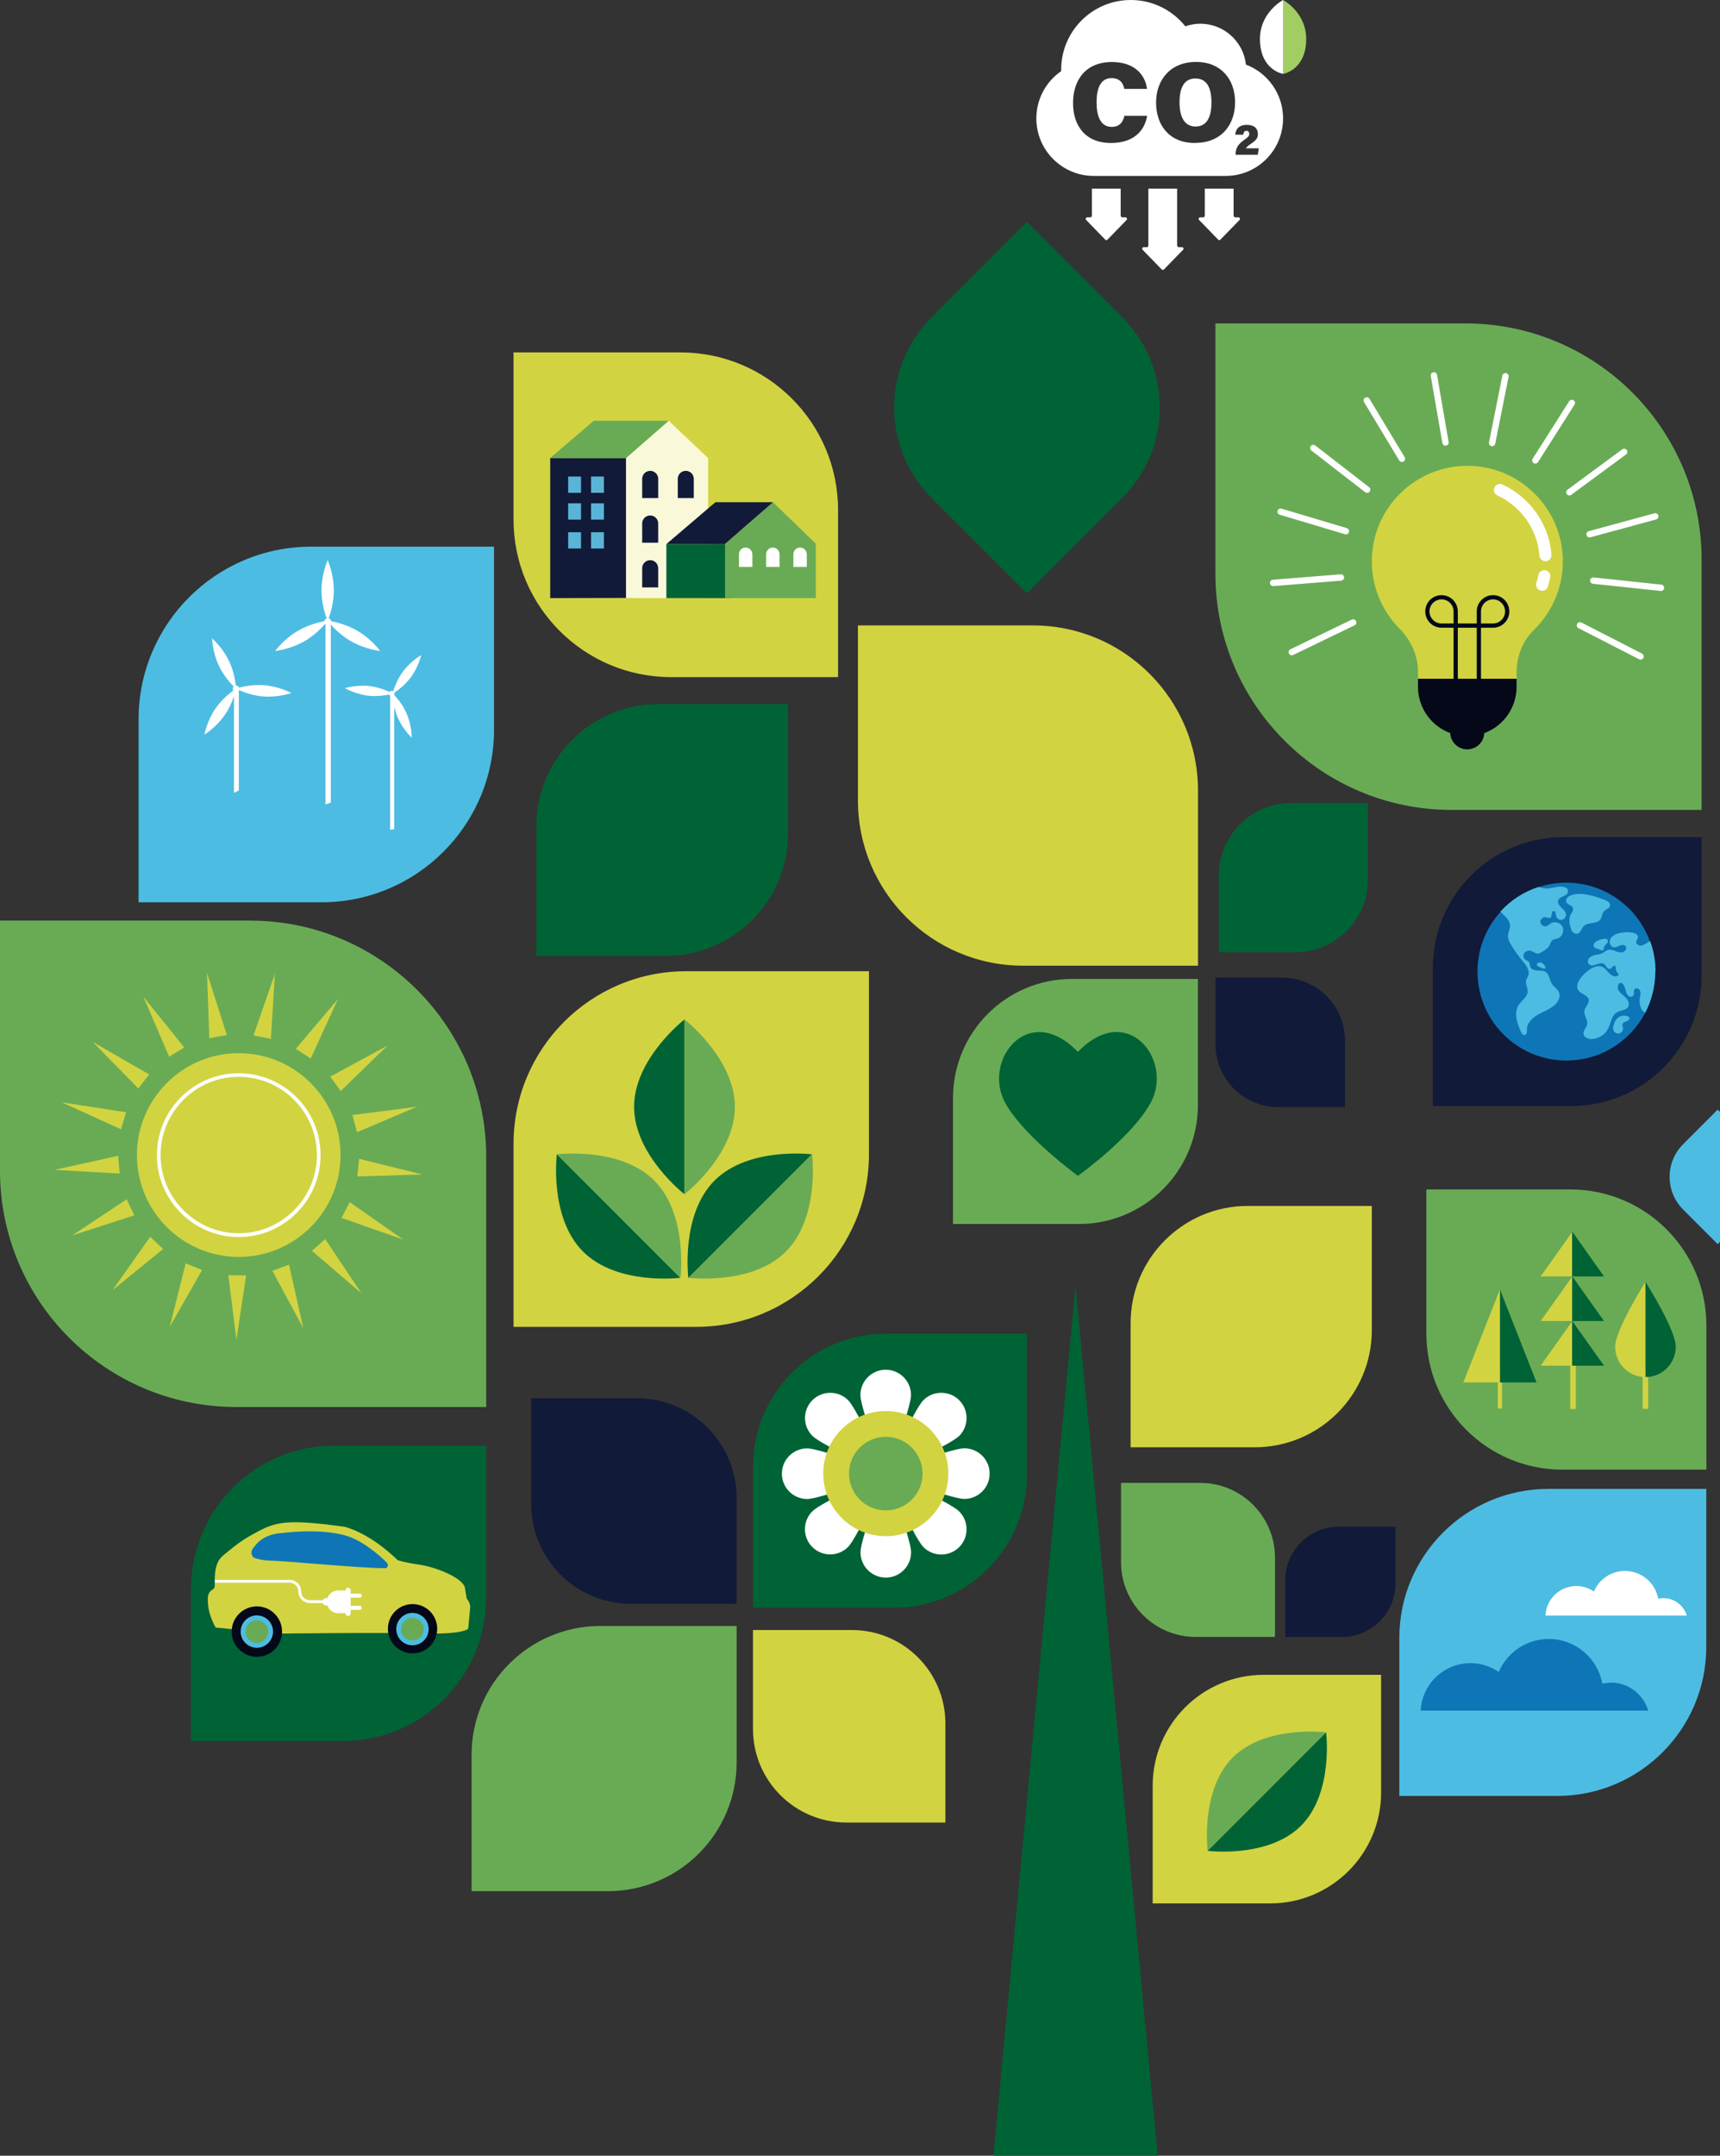 <?xml version="1.0" encoding="UTF-8"?>
<svg id="_圖層_2" data-name="圖層_2" xmlns="http://www.w3.org/2000/svg" xmlns:xlink="http://www.w3.org/1999/xlink" viewBox="0 0 187.03 234.28">
  <rect x="0" y="0" width="187.03" height="234.28" fill="#333333" stroke="none"/>
  <defs>
    <clipPath id="clippath">
      <path d="M33.84,59.4c-10.37,0-18.77,8.41-18.77,18.77v19.88h19.88c10.37,0,18.77-8.41,18.77-18.77v-19.88h-19.88Z" style="fill: none;"/>
    </clipPath>
    <clipPath id="clippath-1">
      <path d="M65.27,178.36c-6.81,0-12.35,5.54-12.35,12.35v13.18h13.18c6.81,0,12.35-5.54,12.35-12.35v-13.18h-13.18Z" style="fill: none;"/>
    </clipPath>
    <clipPath id="clippath-2">
      <rect y="24.13" width="187.03" height="210.15" style="fill: none;"/>
    </clipPath>
    <clipPath id="clippath-3">
      <path d="M135.67,132.7c-6.12,0-11.09,4.98-11.09,11.09v11.84h11.84c6.12,0,11.09-4.98,11.09-11.09v-11.84h-11.85Z" style="fill: none;"/>
    </clipPath>
    <clipPath id="clippath-4">
      <path d="M71.61,78.17c-6.42,0-11.64,5.22-11.64,11.64v12.43h12.43c6.42,0,11.64-5.22,11.64-11.64v-12.43h-12.43Z" style="fill: none;"/>
    </clipPath>
    <clipPath id="clippath-5">
      <rect y="24.13" width="187.03" height="210.15" style="fill: none;"/>
    </clipPath>
    <clipPath id="clippath-6">
      <rect y="24.13" width="187.03" height="210.15" style="fill: none;"/>
    </clipPath>
  </defs>
  <g id="_圖層_3" data-name="圖層_3">
    <g>
      <g style="clip-path: url(#clippath);">
        <path d="M52.38,82.78c-4.46,0-8.4,2.24-10.76,5.66-1.16-1.62-3.13-2.69-5.36-2.69-1.29,0-2.48.36-3.49.97-1.45-2.72-4.43-4.6-7.88-4.6-1.78,0-3.43.5-4.82,1.35-1.76-1.79-4.27-2.91-7.06-2.91s-5.05,1.01-6.79,2.65v32.35h59.65s-.43-12.5-.43-19.72-5.85-13.07-13.07-13.07" style="fill: #006335;"/>
      </g>
      <g style="clip-path: url(#clippath-1);">
        <path d="M48.18,187.97c2.33,0,2.33-2.26,4.67-2.26s2.33,2.26,4.67,2.26,2.33-2.26,4.67-2.26,2.33,2.26,4.67,2.26,2.33-2.26,4.67-2.26,2.33,2.26,4.67,2.26,2.33-2.26,4.67-2.26" style="fill: none; stroke: #f2eadf; stroke-miterlimit: 10; stroke-width: .25px;"/>
        <path d="M48.18,190.18c2.33,0,2.33-2.26,4.67-2.26s2.33,2.26,4.67,2.26,2.33-2.26,4.67-2.26,2.33,2.26,4.67,2.26,2.33-2.26,4.67-2.26,2.33,2.26,4.67,2.26,2.33-2.26,4.67-2.26" style="fill: none; stroke: #f2eadf; stroke-miterlimit: 10; stroke-width: .25px;"/>
        <path d="M48.18,194.6c2.33,0,2.33-2.26,4.67-2.26s2.33,2.26,4.67,2.26,2.33-2.26,4.67-2.26,2.33,2.26,4.67,2.26,2.33-2.26,4.67-2.26,2.33,2.26,4.67,2.26,2.33-2.26,4.67-2.26" style="fill: none; stroke: #f2eadf; stroke-miterlimit: 10; stroke-width: .25px;"/>
        <path d="M48.18,199.01c2.33,0,2.33-2.26,4.67-2.26s2.33,2.26,4.67,2.26,2.33-2.26,4.67-2.26,2.33,2.26,4.67,2.26,2.33-2.26,4.67-2.26,2.33,2.26,4.67,2.26,2.33-2.26,4.67-2.26" style="fill: none; stroke: #f2eadf; stroke-miterlimit: 10; stroke-width: .25px;"/>
        <path d="M48.18,192.39c2.33,0,2.33-2.26,4.67-2.26s2.33,2.26,4.67,2.26,2.33-2.26,4.67-2.26,2.33,2.26,4.67,2.26,2.33-2.26,4.67-2.26,2.33,2.26,4.67,2.26,2.33-2.26,4.67-2.26" style="fill: none; stroke: #f2eadf; stroke-miterlimit: 10; stroke-width: .25px;"/>
        <path d="M48.18,196.8c2.33,0,2.33-2.26,4.67-2.26s2.33,2.26,4.67,2.26,2.33-2.26,4.67-2.26,2.33,2.26,4.67,2.26,2.33-2.26,4.67-2.26,2.33,2.26,4.67,2.26,2.33-2.26,4.67-2.26" style="fill: none; stroke: #f2eadf; stroke-miterlimit: 10; stroke-width: .25px;"/>
      </g>
      <g style="clip-path: url(#clippath-2);">
        <path d="M100.59,187.61s-3.46,3.8-7.73,3.8-7.73-3.8-7.73-3.8c0,0,3.46-3.8,7.73-3.8s7.73,3.8,7.73,3.8" style="fill: #fff;"/>
        <path d="M96.41,187.61c0,1.96-1.59,3.55-3.54,3.55s-3.55-1.59-3.55-3.55,1.59-3.54,3.55-3.54,3.54,1.59,3.54,3.54" style="fill: #0e76b6;"/>
        <path d="M94.95,187.61c0,1.15-.94,2.09-2.09,2.09s-2.09-.94-2.09-2.09.93-2.09,2.09-2.09,2.09.94,2.09,2.09" style="fill: #111a38;"/>
        <path d="M118.28,46.19c0,3.73-3.02,6.75-6.75,6.75s-6.75-3.02-6.75-6.75,6.75-12.1,6.75-12.1c0,0,6.75,8.37,6.75,12.1" style="fill: #4dbce2;"/>
        <path d="M116.74,46.17c0,2.89-2.35,5.23-5.23,5.23" style="fill: none; stroke: #fff; stroke-linecap: round; stroke-linejoin: round; stroke-width: .62px;"/>
      </g>
      <g style="clip-path: url(#clippath-3);">
        <path d="M124.73,155.42c0-8.78,7.12-15.91,15.91-15.91s15.91,7.12,15.91,15.91" style="fill: none; stroke: #69ab55; stroke-miterlimit: 10; stroke-width: .45px;"/>
        <path d="M127.44,155.42c0-7.28,5.92-13.19,13.19-13.19s13.19,5.92,13.19,13.19" style="fill: none; stroke: #69ab55; stroke-miterlimit: 10; stroke-width: .45px;"/>
        <path d="M130.15,155.42c0-5.78,4.7-10.48,10.48-10.48s10.48,4.7,10.48,10.48" style="fill: none; stroke: #69ab55; stroke-miterlimit: 10; stroke-width: .45px;"/>
        <path d="M132.86,155.42c0-4.28,3.49-7.77,7.77-7.77s7.77,3.49,7.77,7.77" style="fill: none; stroke: #69ab55; stroke-miterlimit: 10; stroke-width: .45px;"/>
        <path d="M135.58,155.42c0-2.79,2.27-5.06,5.06-5.06s5.06,2.27,5.06,5.06" style="fill: none; stroke: #69ab55; stroke-miterlimit: 10; stroke-width: .45px;"/>
        <path d="M138.29,155.42c0-1.29,1.05-2.34,2.34-2.34s2.35,1.05,2.35,2.34" style="fill: none; stroke: #69ab55; stroke-miterlimit: 10; stroke-width: .45px;"/>
      </g>
      <g style="clip-path: url(#clippath-4);">
        <path d="M74.16,92.68c0,7-5.68,12.68-12.68,12.68s-12.68-5.67-12.68-12.68" style="fill: none; stroke: #acbd4e; stroke-miterlimit: 10; stroke-width: .5px;"/>
        <path d="M72,92.68c0,5.8-4.72,10.52-10.52,10.52s-10.52-4.72-10.52-10.52" style="fill: none; stroke: #acbd4e; stroke-miterlimit: 10; stroke-width: .5px;"/>
        <path d="M69.84,92.68c0,4.61-3.75,8.35-8.35,8.35s-8.35-3.75-8.35-8.35" style="fill: none; stroke: #acbd4e; stroke-miterlimit: 10; stroke-width: .5px;"/>
        <path d="M67.68,92.68c0,3.41-2.78,6.19-6.19,6.19s-6.19-2.78-6.19-6.19" style="fill: none; stroke: #acbd4e; stroke-miterlimit: 10; stroke-width: .5px;"/>
        <path d="M65.51,92.68c0,2.22-1.81,4.03-4.03,4.03s-4.03-1.81-4.03-4.03" style="fill: none; stroke: #acbd4e; stroke-miterlimit: 10; stroke-width: .5px;"/>
        <path d="M63.35,92.68c0,1.03-.84,1.87-1.87,1.87s-1.87-.84-1.87-1.87" style="fill: none; stroke: #acbd4e; stroke-miterlimit: 10; stroke-width: .5px;"/>
        <path d="M63.35,92.68c0-7,5.68-12.68,12.68-12.68s12.68,5.67,12.68,12.68" style="fill: none; stroke: #acbd4e; stroke-miterlimit: 10; stroke-width: .5px;"/>
        <path d="M65.51,92.68c0-5.8,4.72-10.52,10.52-10.52s10.52,4.72,10.52,10.52" style="fill: none; stroke: #acbd4e; stroke-miterlimit: 10; stroke-width: .5px;"/>
        <path d="M67.68,92.68c0-4.61,3.75-8.35,8.35-8.35s8.35,3.75,8.35,8.35" style="fill: none; stroke: #acbd4e; stroke-miterlimit: 10; stroke-width: .5px;"/>
        <path d="M69.84,92.68c0-3.41,2.78-6.19,6.19-6.19s6.19,2.78,6.19,6.19" style="fill: none; stroke: #acbd4e; stroke-miterlimit: 10; stroke-width: .5px;"/>
        <path d="M72,92.68c0-2.22,1.81-4.03,4.03-4.03s4.03,1.81,4.03,4.03" style="fill: none; stroke: #acbd4e; stroke-miterlimit: 10; stroke-width: .5px;"/>
        <path d="M74.16,92.68c0-1.03.84-1.87,1.87-1.87s1.87.84,1.87,1.87" style="fill: none; stroke: #acbd4e; stroke-miterlimit: 10; stroke-width: .5px;"/>
      </g>
      <g style="clip-path: url(#clippath-5);">
        <path d="M73.3,164.75c0,2.26-1.83,4.09-4.09,4.09s-4.09-1.83-4.09-4.09,4.09-7.32,4.09-7.32c0,0,4.09,5.07,4.09,7.32" style="fill: #4dbce2;"/>
        <path d="M72.37,164.74c0,1.75-1.42,3.17-3.17,3.17" style="fill: none; stroke: #fff; stroke-linecap: round; stroke-linejoin: round; stroke-width: .38px;"/>
        <path d="M100.15,83.57v3.16c0,1.87.51,3.63,1.4,5.13.03.05.06.1.09.15.03.05.06.1.1.15,1.8,2.83,4.96,4.71,8.56,4.71h6.49c5.25,0,9.57-4,10.08-9.11,0-.05,0-.1.01-.15,0-.05,0-.1.01-.15.02-.24.03-.48.03-.73v-3.16h-26.77Z" style="fill: #111a38;"/>
        <path d="M101.63,92.02c1.78,2.91,4.99,4.86,8.65,4.86h6.49c5.3,0,9.65-4.07,10.1-9.26h-10.95c0,1.22-.49,2.32-1.29,3.11-.8.8-1.9,1.29-3.11,1.29h-9.9Z" style="fill: #fff;"/>
        <path d="M100.28,76.57c.71,3.98,4.18,7,8.36,7h-8.49v-7h.13Z" style="fill: #111a38;"/>
        <path d="M96.98,73.13h-.28c1.94,0,3.52,1.58,3.52,3.52h-2.07c-1.56,0-2.82-1.26-2.82-2.82v-2.35c0,.91.74,1.65,1.65,1.65" style="fill: #111a38;"/>
        <path d="M103.44,73.13h.28c-1.94,0-3.52,1.58-3.52,3.52h2.07c1.56,0,2.82-1.26,2.82-2.82v-2.35c0,.91-.74,1.65-1.65,1.65" style="fill: #111a38;"/>
        <path d="M112.84,87.47c0,.21.17.37.37.37s.37-.17.37-.37-.17-.37-.37-.37-.37.17-.37.37" style="fill: #fff;"/>
        <path d="M111.16,93.39c.49,0,.99,0,1.52,0h.16c3.24-.04,5.86-2.57,5.97-5.76h-.3c-.11,3.03-2.6,5.43-5.68,5.46h-.16c-9.23.11-10.71-.76-10.92-1.14l-.26.14c.48.86,3.73,1.3,9.66,1.3" style="fill: #e0d1be;"/>
        <path d="M111.9,94.62c.64,0,1.21,0,1.69-.02.21,0,.39,0,.56,0,3.92-.04,7.17-3.1,7.4-6.97l-.3-.02c-.22,3.71-3.34,6.65-7.1,6.69-.17,0-.36,0-.56,0-3.13.04-10.44.15-11.83-2.36l-.26.14c1.25,2.26,6.81,2.53,10.4,2.53" style="fill: #e0d1be;"/>
        <path d="M112.57,95.84c.68,0,1.34-.01,1.95-.02.33,0,.65-.01.95-.01,4.69-.05,8.48-3.57,8.82-8.18l-.3-.02c-.33,4.46-4,7.86-8.53,7.9-.3,0-.62,0-.95.01-4.25.07-10.68.17-12.76-3.58l-.26.14c1.85,3.36,6.93,3.75,11.07,3.75" style="fill: #e0d1be;"/>
        <path d="M108.14,100.24h0c2.54,0,4.59-2.06,4.59-4.59v-4.04c-2.54,0-4.59,2.06-4.59,4.59v4.04Z" style="fill: #111a38;"/>
      </g>
      <path d="M139.52,0s-2.68,1.41-2.51,4.54c.16,3.13,2.51,3.49,2.51,3.49" style="fill: #fff;"/>
      <path d="M139.52,0s2.68,1.41,2.51,4.54c-.16,3.13-2.51,3.49-2.51,3.49" style="fill: #a1cd63;"/>
      <g>
        <g style="clip-path: url(#clippath-6);">
          <path d="M52.87,152.91h-27.19C11.5,152.91,0,141.42,0,127.24v-27.19h27.19c14.18,0,25.68,11.5,25.68,25.68v27.19Z" style="fill: #69ab55;"/>
          <path d="M80.1,176.71v14.82c0,7.73-6.27,14-14,14h-14.82v-14.82c0-7.73,6.27-14,14-14h14.82Z" style="fill: #69ab55;"/>
          <path d="M185.03,88.02h-27.19c-14.18,0-25.68-11.5-25.68-25.68v-27.19h27.19c14.18,0,25.68,11.5,25.68,25.68v27.19Z" style="fill: #69ab55;"/>
          <path d="M91.13,73.59h-18.15c-9.47,0-17.14-7.67-17.14-17.14v-18.15h18.15c9.47,0,17.14,7.67,17.14,17.14v18.15Z" style="fill: #d2d341;"/>
          <path d="M55.84,144.2h19.88c10.37,0,18.77-8.41,18.77-18.77v-19.88h-19.88c-10.37,0-18.77,8.4-18.77,18.77v19.88Z" style="fill: #d2d341;"/>
          <path d="M58.32,103.88h14.07c7.34,0,13.29-5.95,13.29-13.29v-14.07h-14.07c-7.34,0-13.29,5.95-13.29,13.29v14.07Z" style="fill: #006335;"/>
          <path d="M101.29,54.1c-5.41-5.41-5.41-14.19,0-19.6l10.38-10.38,10.38,10.38c5.41,5.41,5.41,14.19,0,19.6l-10.38,10.38-10.38-10.38Z" style="fill: #006335;"/>
          <path d="M122.94,143.8c0-7.03,5.7-12.74,12.74-12.74h13.49v13.49c0,7.03-5.7,12.74-12.74,12.74h-13.49v-13.49Z" style="fill: #d2d341;"/>
          <path d="M183.02,131.45c-1.96-1.96-1.96-5.14,0-7.1l3.76-3.76,3.76,3.76c1.96,1.96,1.96,5.14,0,7.1l-3.76,3.76-3.76-3.76Z" style="fill: #4dbce2;"/>
          <path d="M139.76,171.74c0-3.21,2.6-5.82,5.82-5.82h6.16v6.16c0,3.21-2.6,5.82-5.82,5.82h-6.16v-6.16Z" style="fill: #111a38;"/>
          <path d="M68.61,174.3c-5.99,0-10.85-4.86-10.85-10.85v-11.49h11.49c5.99,0,10.85,4.86,10.85,10.85v11.49h-11.49Z" style="fill: #111a38;"/>
          <path d="M132.53,95.15c0-4.35,3.52-7.87,7.87-7.87h8.34v8.34c0,4.35-3.52,7.87-7.87,7.87h-8.34v-8.34Z" style="fill: #006335;"/>
          <path d="M102.8,187.31v10.76h-10.76c-5.61,0-10.16-4.55-10.16-10.16v-10.76h10.76c5.61,0,10.16,4.55,10.16,10.16" style="fill: #d2d341;"/>
          <path d="M146.25,113.08v7.24h-7.24c-3.78,0-6.84-3.06-6.84-6.83v-7.24h7.24c3.78,0,6.84,3.06,6.84,6.84" style="fill: #111a38;"/>
          <path d="M97.2,174.73h-15.32v-15.32c0-7.99,6.48-14.47,14.47-14.47h15.32v15.32c0,7.99-6.48,14.47-14.47,14.47" style="fill: #006335;"/>
          <path d="M93.29,86.99v-19.02h19.02c9.92,0,17.96,8.04,17.96,17.96v19.02h-19.02c-9.92,0-17.96-8.04-17.96-17.96" style="fill: #d2d341;"/>
          <path d="M170.84,120.2h-15.03v-15.03c0-7.84,6.35-14.19,14.19-14.19h15.03v15.03c0,7.84-6.35,14.19-14.19,14.19" style="fill: #111a38;"/>
          <path d="M138.64,177.9h-8.61c-4.49,0-8.13-3.64-8.13-8.13v-8.61h8.61c4.49,0,8.13,3.64,8.13,8.13v8.61Z" style="fill: #69ab55;"/>
          <path d="M52.87,157.11v16.51c0,8.61-6.98,15.59-15.59,15.59h-16.51v-16.51c0-8.61,6.98-15.59,15.59-15.59h16.51Z" style="fill: #006335;"/>
          <path d="M155.1,144.93v-15.66h15.66c8.17,0,14.79,6.62,14.79,14.79v15.66h-15.66c-8.17,0-14.79-6.62-14.79-14.79" style="fill: #69ab55;"/>
          <path d="M152.17,195.18h17.16c8.95,0,16.21-7.26,16.21-16.21v-17.16h-17.17c-8.95,0-16.21,7.26-16.21,16.21v17.16Z" style="fill: #4dbce2;"/>
          <path d="M125.34,206.86h12.78c6.66,0,12.06-5.4,12.06-12.06v-12.78h-12.78c-6.66,0-12.06,5.4-12.06,12.06v12.77Z" style="fill: #d2d341;"/>
          <path d="M103.63,133.02h13.7c7.14,0,12.93-5.79,12.93-12.93v-13.7h-13.7c-7.14,0-12.93,5.79-12.93,12.93v13.7Z" style="fill: #69ab55;"/>
          <path d="M15.07,98.06h19.88c10.37,0,18.77-8.41,18.77-18.77v-19.88h-19.88c-10.37,0-18.77,8.4-18.77,18.77v19.88Z" style="fill: #4dbce2;"/>
          <polygon points="116.95 139.71 102.99 287.62 130.92 287.62 116.95 139.71" style="fill: #006335;"/>
          <rect x="162.87" y="149.28" width=".46" height="3.8" style="fill: #d2d341;"/>
          <polygon points="163.1 140.13 167.08 150.24 163.1 150.24 163.1 140.13" style="fill: #006335;"/>
          <polygon points="163.1 150.24 159.12 150.24 163.1 140.13 163.1 150.24" style="fill: #d2d341;"/>
          <rect x="178.62" y="148.89" width=".6" height="4.22" style="fill: #d2d341;"/>
          <path d="M178.93,139.3s-3.3,5.24-3.3,7.06,1.48,3.3,3.3,3.3h0v-10.35s0-.01,0-.01" style="fill: #d2d341;"/>
          <path d="M178.93,139.31h0s0,10.35,0,10.35h0c1.82,0,3.29-1.48,3.29-3.3s-3.13-6.79-3.29-7.05" style="fill: #006335;"/>
          <rect x="170.75" y="147.47" width=".6" height="5.65" style="fill: #d2d341;"/>
          <polygon points="167.53 148.42 170.95 148.42 170.95 143.6 167.53 148.42" style="fill: #d2d341;"/>
          <polygon points="170.97 143.57 170.95 143.6 170.95 148.42 174.42 148.42 170.97 143.57" style="fill: #006335;"/>
          <polygon points="170.97 138.72 170.95 138.75 170.95 143.57 174.42 143.57 170.97 138.72" style="fill: #006335;"/>
          <polygon points="167.53 143.57 170.95 143.57 170.95 138.75 167.53 143.57" style="fill: #d2d341;"/>
          <polygon points="167.53 138.72 170.95 138.72 170.95 133.9 167.53 138.72" style="fill: #d2d341;"/>
          <polygon points="170.97 133.86 170.95 133.9 170.95 138.72 174.42 138.72 170.97 133.86" style="fill: #006335;"/>
          <path d="M175.15,182.87c-.32,0-.63.04-.92.1-.5-2.76-2.92-4.85-5.82-4.85-2.44,0-4.53,1.48-5.44,3.58-.87-.6-1.93-.95-3.07-.95-2.91,0-5.28,2.29-5.42,5.16h24.75c-.52-1.76-2.15-3.05-4.08-3.05" style="fill: #0e76b6;"/>
          <path d="M180.89,173.68c-.2,0-.39.02-.58.06-.31-1.71-1.81-3.01-3.61-3.01-1.52,0-2.82.92-3.38,2.23-.54-.37-1.2-.59-1.91-.59-1.81,0-3.28,1.42-3.36,3.21h15.37c-.32-1.09-1.34-1.89-2.53-1.89" style="fill: #fff;"/>
          <path d="M99.06,151.61c0,1.52-2.75,8.54-2.75,8.54,0,0-2.75-7.03-2.75-8.54s1.23-2.75,2.75-2.75,2.75,1.23,2.75,2.75" style="fill: #fff;"/>
          <path d="M92.22,152.17c1.07,1.07,4.1,7.98,4.1,7.98,0,0-6.91-3.03-7.98-4.1-1.07-1.07-1.07-2.81,0-3.88,1.07-1.07,2.81-1.07,3.88,0" style="fill: #fff;"/>
          <path d="M87.77,157.41c1.52,0,8.54,2.75,8.54,2.75,0,0-7.03,2.75-8.54,2.75s-2.75-1.23-2.75-2.75,1.23-2.75,2.75-2.75" style="fill: #fff;"/>
          <path d="M88.33,164.25c1.07-1.07,7.98-4.1,7.98-4.1,0,0-3.03,6.91-4.1,7.98-1.07,1.07-2.81,1.07-3.88,0-1.07-1.07-1.07-2.81,0-3.88" style="fill: #fff;"/>
          <path d="M93.57,168.7c0-1.52,2.75-8.55,2.75-8.55,0,0,2.75,7.03,2.75,8.55s-1.23,2.75-2.75,2.75c-1.52,0-2.75-1.23-2.75-2.75" style="fill: #fff;"/>
          <path d="M100.42,168.14c-1.07-1.07-4.1-7.98-4.1-7.98,0,0,6.91,3.03,7.98,4.1,1.07,1.07,1.07,2.81,0,3.88-1.07,1.07-2.81,1.07-3.89,0" style="fill: #fff;"/>
          <path d="M104.86,162.9c-1.52,0-8.55-2.75-8.55-2.75,0,0,7.03-2.75,8.55-2.75s2.75,1.23,2.75,2.75-1.23,2.75-2.75,2.75" style="fill: #fff;"/>
          <path d="M104.3,156.05c-1.07,1.07-7.99,4.1-7.99,4.1,0,0,3.03-6.91,4.1-7.98,1.07-1.07,2.81-1.07,3.89,0,1.07,1.07,1.07,2.81,0,3.89" style="fill: #fff;"/>
          <path d="M103.12,160.15c0,3.76-3.04,6.8-6.8,6.8s-6.8-3.04-6.8-6.8,3.04-6.8,6.8-6.8,6.8,3.04,6.8,6.8" style="fill: #d2d341;"/>
          <path d="M100.32,160.15c0,2.21-1.79,4-4,4s-4-1.79-4-4,1.79-4,4-4,4,1.79,4,4" style="fill: #69ab55;"/>
          <path d="M73.98,138.87s-6.87.86-10.58-2.85c-3.71-3.71-2.85-10.58-2.85-10.58l13.42,13.42Z" style="fill: #006335;"/>
          <path d="M60.56,125.45s6.87-.86,10.58,2.85c3.71,3.71,2.85,10.58,2.85,10.58l-13.42-13.42Z" style="fill: #69ab55;"/>
          <path d="M74.88,138.87s6.87.86,10.58-2.85c3.71-3.71,2.85-10.58,2.85-10.58l-13.42,13.42Z" style="fill: #69ab55;"/>
          <path d="M88.28,125.45s-6.87-.86-10.58,2.85c-3.71,3.71-2.85,10.58-2.85,10.58l13.42-13.42Z" style="fill: #006335;"/>
          <path d="M74.44,129.78s5.47-4.25,5.47-9.49-5.47-9.49-5.47-9.49v18.98Z" style="fill: #69ab55;"/>
          <path d="M74.42,110.8s-5.47,4.25-5.47,9.49,5.47,9.49,5.47,9.49v-18.98Z" style="fill: #006335;"/>
          <path d="M37.03,125.53c0,6.11-4.96,11.07-11.07,11.07s-11.07-4.96-11.07-11.07,4.96-11.07,11.07-11.07,11.07,4.96,11.07,11.07" style="fill: #d2d341;"/>
          <polygon points="25.71 145.62 24.83 138.59 26.76 138.61 25.71 145.62" style="fill: #d2d341;"/>
          <polygon points="18.47 144.17 20.19 137.3 21.98 138.02 18.47 144.17" style="fill: #d2d341;"/>
          <polygon points="12.24 140.21 16.33 134.42 17.74 135.74 12.24 140.21" style="fill: #d2d341;"/>
          <polygon points="7.86 134.26 13.77 130.34 14.61 132.08 7.86 134.26" style="fill: #d2d341;"/>
          <polygon points="5.93 127.14 12.85 125.61 13.01 127.54 5.93 127.14" style="fill: #d2d341;"/>
          <polygon points="6.71 119.8 13.71 120.88 13.16 122.73 6.71 119.8" style="fill: #d2d341;"/>
          <polygon points="10.08 113.23 16.22 116.77 15.04 118.29 10.08 113.23" style="fill: #d2d341;"/>
          <polygon points="15.59 108.32 20.04 113.84 18.39 114.84 15.59 108.32" style="fill: #d2d341;"/>
          <polygon points="22.51 105.74 24.67 112.49 22.76 112.83 22.51 105.74" style="fill: #d2d341;"/>
          <polygon points="29.89 105.84 29.46 112.91 27.57 112.53 29.89 105.84" style="fill: #d2d341;"/>
          <polygon points="36.74 108.59 33.79 115.03 32.16 113.99 36.74 108.59" style="fill: #d2d341;"/>
          <polygon points="42.14 113.63 37.05 118.57 35.91 117.01 42.14 113.63" style="fill: #d2d341;"/>
          <polygon points="45.34 120.28 38.82 123.05 38.32 121.18 45.34 120.28" style="fill: #d2d341;"/>
          <polygon points="45.93 127.64 38.85 127.86 39.05 125.94 45.93 127.64" style="fill: #d2d341;"/>
          <polygon points="43.83 134.71 37.14 132.36 38.02 130.64 43.83 134.71" style="fill: #d2d341;"/>
          <polygon points="39.3 140.55 33.92 135.94 35.36 134.66 39.3 140.55" style="fill: #d2d341;"/>
          <polygon points="32.98 144.35 29.62 138.11 31.43 137.44 32.98 144.35" style="fill: #d2d341;"/>
          <path d="M25.96,134.44c-4.91,0-8.9-3.99-8.9-8.9s3.99-8.9,8.9-8.9,8.9,3.99,8.9,8.9-3.99,8.9-8.9,8.9M25.96,117.03c-4.69,0-8.5,3.82-8.5,8.5s3.82,8.5,8.5,8.5,8.5-3.82,8.5-8.5-3.82-8.5-8.5-8.5" style="fill: #fff;"/>
          <path d="M50.75,173.74s-.01-.02-.19-1.15c-.18-1.14-3.34-2.32-4.93-2.54-1.58-.22-2.38-.49-2.38-.49-3.26-3.14-5.83-3.64-5.83-3.64-6.88-.94-7.63-.46-10.28,1.02-.81.46-1.59,1.04-2.33,1.66-.37.31-.83.61-1.07,1.08-.21.41-.32.87-.36,1.33-.03.31-.03.63-.03.94,0,.23.05.47-.08.66-.12.17-.33.22-.46.4-.12.17-.2.39-.21.62-.01.33,0,.75.08,1.21.2,1.07.77,2.04.77,2.04l6.78.66s11.72-.14,15.94-.02c4.22.12,4.74-.51,4.74-.51,0,0,.22-2.24.22-2.38,0-.44-.32-.83-.38-.9" style="fill: #d2d341;"/>
          <path d="M30.37,166.63c-.91.11-1.8.42-2.48,1.17,0,0,0,.01-.01.02-.15.17-.29.34-.41.51-.25.34-.12.88.24,1,.47.16,1.09.28,1.76.28,1.24,0,9.65.82,12.43.82.26,0,.37-.4.17-.6-.79-.79-2.77-2.54-4.71-3.01-2.07-.51-4.58-.48-6.98-.18" style="fill: #0e76b6;"/>
          <path d="M47.54,177.01c0,1.48-1.2,2.68-2.68,2.68s-2.68-1.2-2.68-2.68,1.2-2.68,2.68-2.68,2.68,1.2,2.68,2.68" style="fill: #040818;"/>
          <path d="M44.85,178.81c-.97,0-1.76-.79-1.76-1.76s.79-1.76,1.76-1.76,1.76.79,1.76,1.76-.79,1.76-1.76,1.76" style="fill: #4dbce2;"/>
          <path d="M46.08,177.05c0,.68-.55,1.23-1.23,1.23s-1.23-.55-1.23-1.23.55-1.23,1.23-1.23,1.23.55,1.23,1.23" style="fill: #69ab55;"/>
          <path d="M30.67,177.32c0,1.51-1.23,2.74-2.74,2.74s-2.74-1.23-2.74-2.74,1.23-2.74,2.74-2.74,2.74,1.23,2.74,2.74" style="fill: #040818;"/>
          <path d="M27.93,179.08c-.97,0-1.76-.79-1.76-1.76s.79-1.76,1.76-1.76,1.76.79,1.76,1.76-.79,1.76-1.76,1.76" style="fill: #4dbce2;"/>
          <path d="M29.16,177.32c0,.68-.55,1.23-1.23,1.23s-1.23-.55-1.23-1.23.55-1.23,1.23-1.23,1.23.55,1.23,1.23" style="fill: #69ab55;"/>
          <path d="M38.13,175.32v-.36h.99c.12,0,.22-.1.22-.22s-.1-.22-.22-.22h-.99v-.89h.99c.12,0,.22-.1.22-.22s-.1-.22-.22-.22h-.99v-.36c0-.15-.12-.28-.28-.28s-.28.12-.28.28v.02h-.8c-.54,0-1,.35-1.17.83h-.14c-.22,0-.4.18-.4.4s.18.4.4.4h.14c.17.48.63.84,1.17.84h.8v.02c0,.15.12.28.28.28s.28-.12.28-.28" style="fill: #fff;"/>
          <path d="M35.65,174.22h-1.95c-.7,0-1.26-.57-1.26-1.26,0-.53-.43-.95-.95-.95h-8.1v-.31h8.1c.7,0,1.26.57,1.26,1.26,0,.53.43.95.95.95h1.95v.31Z" style="fill: #fff;"/>
          <path d="M164.91,73.09c0-1.74.65-3.44,1.9-4.65,2.11-2.06,3.35-5.01,3.1-8.24-.39-5.1-4.53-9.21-9.63-9.55-6.06-.41-11.11,4.39-11.11,10.36,0,2.86,1.16,5.45,3.03,7.33,1.26,1.27,2,2.97,2,4.76v.68h10.72v-.68Z" style="fill: #d2d341;"/>
          <path d="M167.92,62.62c-.06.32-.14.63-.23.93" style="fill: none; stroke: #fff; stroke-linecap: round; stroke-linejoin: round; stroke-width: 1.31px;"/>
          <path d="M163.1,53.25c2.74,1.27,4.71,3.95,4.95,7.09" style="fill: none; stroke: #fff; stroke-linecap: round; stroke-linejoin: round; stroke-width: 1.31px;"/>
          <path d="M154.19,73.77v.87c0,2.96,2.4,5.36,5.36,5.36s5.36-2.4,5.36-5.36v-.87h-10.72Z" style="fill: #040818;"/>
          <path d="M159.55,81.44h0c-1.03,0-1.86-.83-1.86-1.86v-1.86h3.71v1.86c0,1.03-.83,1.86-1.86,1.86" style="fill: #040818;"/>
          <rect x="158.06" y="67.87" width=".46" height="7.32" style="fill: #040818;"/>
          <rect x="160.58" y="67.87" width=".46" height="7.32" style="fill: #040818;"/>
          <path d="M158.52,68.22h-1.77c-.97,0-1.77-.79-1.77-1.77s.79-1.77,1.77-1.77,1.77.79,1.77,1.77v1.77ZM156.75,65.14c-.72,0-1.31.59-1.31,1.31s.59,1.31,1.31,1.31h1.31v-1.31c0-.72-.59-1.31-1.31-1.31" style="fill: #040818;"/>
          <path d="M162.35,68.22h-1.77v-1.77c0-.97.79-1.77,1.77-1.77s1.77.79,1.77,1.77-.79,1.77-1.77,1.77M161.04,67.76h1.31c.72,0,1.31-.59,1.31-1.31s-.59-1.31-1.31-1.31-1.31.59-1.31,1.31v1.31Z" style="fill: #040818;"/>
          <rect x="158.29" y="67.76" width="2.52" height=".46" style="fill: #040818;"/>
          <line x1="140.47" y1="70.87" x2="147.14" y2="67.65" style="fill: none; stroke: #fff; stroke-linecap: round; stroke-linejoin: round; stroke-width: .69px;"/>
          <line x1="138.44" y1="63.35" x2="145.81" y2="62.76" style="fill: none; stroke: #fff; stroke-linecap: round; stroke-linejoin: round; stroke-width: .69px;"/>
          <line x1="139.25" y1="55.61" x2="146.35" y2="57.73" style="fill: none; stroke: #fff; stroke-linecap: round; stroke-linejoin: round; stroke-width: .69px;"/>
          <line x1="142.81" y1="48.69" x2="148.66" y2="53.22" style="fill: none; stroke: #fff; stroke-linecap: round; stroke-linejoin: round; stroke-width: .69px;"/>
          <line x1="148.62" y1="43.52" x2="152.44" y2="49.86" style="fill: none; stroke: #fff; stroke-linecap: round; stroke-linejoin: round; stroke-width: .69px;"/>
          <line x1="155.92" y1="40.8" x2="157.18" y2="48.09" style="fill: none; stroke: #fff; stroke-linecap: round; stroke-linejoin: round; stroke-width: .69px;"/>
          <line x1="163.7" y1="40.89" x2="162.25" y2="48.15" style="fill: none; stroke: #fff; stroke-linecap: round; stroke-linejoin: round; stroke-width: .69px;"/>
          <line x1="170.92" y1="43.79" x2="166.95" y2="50.04" style="fill: none; stroke: #fff; stroke-linecap: round; stroke-linejoin: round; stroke-width: .69px;"/>
          <line x1="176.61" y1="49.11" x2="170.65" y2="53.5" style="fill: none; stroke: #fff; stroke-linecap: round; stroke-linejoin: round; stroke-width: .69px;"/>
          <line x1="179.99" y1="56.12" x2="172.85" y2="58.06" style="fill: none; stroke: #fff; stroke-linecap: round; stroke-linejoin: round; stroke-width: .69px;"/>
          <line x1="180.61" y1="63.88" x2="173.25" y2="63.1" style="fill: none; stroke: #fff; stroke-linecap: round; stroke-linejoin: round; stroke-width: .69px;"/>
          <line x1="178.39" y1="71.34" x2="171.8" y2="67.96" style="fill: none; stroke: #fff; stroke-linecap: round; stroke-linejoin: round; stroke-width: .69px;"/>
          <path d="M179.99,105.59c0,1.61-.4,3.13-1.09,4.47-1.61,3.09-4.85,5.2-8.57,5.2-5.34,0-9.67-4.33-9.67-9.67,0-2.51.96-4.79,2.52-6.51,1.12-1.23,2.55-2.16,4.16-2.68.94-.3,1.94-.47,2.98-.47,4.17,0,7.72,2.64,9.08,6.35.38,1.03.59,2.15.59,3.32" style="fill: #0e76b6;"/>
          <path d="M179.99,105.59c0,1.61-.4,3.13-1.09,4.47-.17-.08-.32-.22-.41-.39-.16-.31-.25-.82-.19-1.16.03-.18.08-.35.09-.53,0-.18-.05-.37-.19-.49-.14-.11-.38-.11-.48.04-.12.18.01.46-.1.65-.09.15-.31.18-.47.1-.16-.08-.25-.24-.31-.41-.1-.28-.18-.88-.5-1.03-.33-.16-.48.38-.41.62.12.38.48.62.78.89.29.27.53.7.34,1.06-.22.41-.82.37-1.23.61-.59.34-.64,1.15-.95,1.76-.33.66-1.04,1.11-1.77,1.14-.38.02-.84-.15-.91-.53-.07-.4.34-.71.4-1.1.08-.48-.37-.92-.31-1.4.06-.46.57-.82.47-1.27-.11-.51-.88-.57-1.15-1.03-.22-.36-.04-.83.2-1.18.32-.47.74-.86,1.23-1.15.34-.19.75-.34,1.12-.21.25.09.44.29.62.49.18.2.36.4.61.51.14.06.36.1.5.01.13-.07.16-.18.06-.28-.1-.09-.17-.19-.21-.32-.03-.09-.04-.19-.04-.29,0-.08,0-.17-.08-.21-.07-.02-.14,0-.19.04-.06.04-.1.1-.14.15-.05.05-.09.11-.16.13-.07.03-.16.02-.23,0-.07-.04-.13-.09-.18-.16-.06-.07-.1-.15-.15-.23-.22-.31-.62-.21-.92-.09-.28.11-.63.21-.85,0-.19-.18-.14-.52.05-.71.18-.19.45-.27.71-.32.26-.05.53-.08.76-.21.17-.1.32-.25.51-.31.27-.09.57,0,.83.11.27.1.56.21.83.12.28-.08.47-.46.27-.67-.15-.16-.42-.13-.63-.04-.21.09-.42.21-.64.18-.37-.05-.54-.56-.37-.9.16-.34.54-.53.9-.62.49-.13,1.01-.16,1.5-.07.29.05.64.23.6.52-.02.17-.18.31-.19.48-.02.25.25.43.5.41.38-.03.67-.34,1.01-.5.38,1.03.59,2.15.59,3.32" style="fill: #4dbce2;"/>
          <path d="M175.45,111.43c-.04.18-.07.38,0,.56.1.24.38.38.63.32.25-.06.43-.32.4-.58-.02-.15-.09-.3-.04-.44.11-.32.62-.23.72-.55.07-.23-.15-.31-.34-.34-.73-.12-1.21.36-1.36,1.04" style="fill: #4dbce2;"/>
          <path d="M173.47,102.39c-.07.07-.14.15-.17.24s-.02.2.03.28c.06.08.16.12.25.16.17.06.34.13.52.19.07.03.15.05.21.02.06-.03.08-.1.09-.16,0-.07,0-.13.02-.2.06-.23.37-.34.41-.57.1-.67-1.18-.14-1.36.04" style="fill: #4dbce2;"/>
          <path d="M171.01,97.25c-.2.05-.41.12-.55.27-.15.15-.22.39-.11.57.15.26.56.28.68.56.12.28-.15.56-.28.83-.17.37-.1.8,0,1.2.05.2.1.4.22.56.12.16.33.28.53.24.37-.07.45-.56.71-.83.46-.47,1.39-.18,1.79-.7.22-.28.19-.7.44-.95.2-.2.55-.26.62-.53.04-.16-.03-.33-.15-.44-.12-.11-.28-.17-.43-.23-1.08-.4-2.33-.84-3.48-.56" style="fill: #4dbce2;"/>
          <path d="M170.49,97c-.14.42-.84.39-1.03.79-.14.29.08.62.31.84.23.22.51.46.52.78,0,.27-.21.53-.48.56-.27.04-.54-.15-.6-.42-.05-.22-.05-.55-.27-.54-.29.02-.12.56-.36.72-.15.1-.34-.02-.51-.05-.3-.04-.61.24-.57.55.03.3.39.52.68.42.16-.06.28-.19.42-.29.43-.28,1.08-.1,1.3.36.23.45-.02,1.08-.5,1.26-.22.08-.48.09-.65.25-.11.12-.15.29-.22.44-.16.36-.53.59-.87.79-.14.09-.3.17-.46.17-.24,0-.43-.19-.66-.27-.26-.1-.59-.03-.76.18-.18.22-.15.58.07.75.13.1.31.13.41.26.11.14.07.34.13.51.1.29.46.4.77.41.31.02.65-.01.91.16.41.27.41.88.68,1.29.21.33.6.54.76.9.22.49-.08,1.08-.49,1.43-.53.46-1.21.68-1.81,1.03-.6.35-1.18.91-1.18,1.61,0,.22.01.51-.2.58-.21.07-.38-.17-.46-.37-.2-.46-.39-.93-.47-1.42-.08-.49-.03-1.03.23-1.45.33-.52.98-.89.99-1.51,0-.39-.25-.76-.18-1.13.04-.21.18-.39.25-.59.18-.57-.27-1.14-.66-1.6-.43-.51-.82-1.06-1.17-1.64-.2-.33-.39-.69-.38-1.07.02-.39.24-.74.22-1.13-.03-.62-.62-1.01-1.05-1.49,1.11-1.23,2.54-2.16,4.16-2.68.12.04.23.08.35.11.57.14,1.08,0,1.64-.11.38-.07,1.39-.08,1.16.61" style="fill: #4dbce2;"/>
          <path d="M167.25,104.65c-.09.04-.16.15-.13.24.03.09.12.13.2.16.14.06.29.13.43.19.07.03.16.06.23.02.05-.03.07-.1.06-.15,0-.06-.03-.11-.07-.16-.17-.26-.41-.45-.72-.3" style="fill: #4dbce2;"/>
          <path d="M36.3,64.17c0,1.82-.67,3.29-.67,3.29,0,0-.67-1.47-.67-3.29s.67-3.29.67-3.29c0,0,.67,1.47.67,3.29" style="fill: #fff;"/>
          <path d="M32.45,68.53c1.58-.91,3.18-1.07,3.18-1.07,0,0-.94,1.31-2.52,2.22-1.58.91-3.19,1.07-3.19,1.07,0,0,.94-1.32,2.52-2.22" style="fill: #fff;"/>
          <path d="M38.15,69.68c-1.58-.91-2.52-2.22-2.52-2.22,0,0,1.61.16,3.19,1.07,1.58.91,2.52,2.22,2.52,2.22,0,0-1.61-.16-3.18-1.07" style="fill: #fff;"/>
          <polygon points="35.97 67.66 35.39 67.66 35.39 87.42 35.97 87.23 35.97 67.66" style="fill: #fff;"/>
          <path d="M36.02,67.57c0,.21-.17.38-.38.38s-.38-.17-.38-.38.17-.38.38-.38.38.17.38.38" style="fill: #fff;"/>
          <path d="M24.91,71.85c.72,1.51.75,2.99.75,2.99,0,0-1.13-.96-1.85-2.47-.72-1.51-.75-2.99-.75-2.99,0,0,1.13.96,1.85,2.47" style="fill: #fff;"/>
          <path d="M23.44,76.99c.95-1.37,2.22-2.14,2.22-2.14,0,0-.26,1.46-1.21,2.84-.95,1.38-2.22,2.14-2.22,2.14,0,0,.26-1.46,1.21-2.84" style="fill: #fff;"/>
          <path d="M28.62,75.69c-1.66-.13-2.96-.85-2.96-.85,0,0,1.4-.5,3.06-.37,1.66.13,2.96.85,2.96.85,0,0-1.4.5-3.06.37" style="fill: #fff;"/>
          <polygon points="25.97 74.93 25.44 74.93 25.44 86.17 25.97 85.91 25.97 74.93" style="fill: #fff;"/>
          <path d="M26.01,74.85c0,.2-.16.35-.35.35s-.35-.16-.35-.35.16-.35.35-.35.35.16.35.35" style="fill: #fff;"/>
          <path d="M44.67,73.61c-.86,1.16-1.98,1.78-1.98,1.78,0,0,.27-1.25,1.13-2.41.86-1.16,1.98-1.78,1.98-1.78,0,0-.27,1.25-1.13,2.41" style="fill: #fff;"/>
          <path d="M40.16,74.56c1.43.16,2.53.82,2.53.82,0,0-1.22.39-2.65.23-1.43-.17-2.53-.82-2.53-.82,0,0,1.22-.39,2.65-.23" style="fill: #fff;"/>
          <path d="M44.77,80.17s-.95-.86-1.52-2.19c-.17-.41-.3-.82-.38-1.18-.11-.48-.15-.89-.17-1.14,0-.09,0-.16,0-.21v-.07s.02.02.07.07c.03.02.06.05.1.09,0,0,0,0,.01.01.3.32.93,1.04,1.34,2.01.57,1.32.55,2.6.55,2.6" style="fill: #fff;"/>
          <path d="M42.87,76.8v13.3c-.15.03-.31.06-.45.09v-14.58s.12.07.19.07c.04,0,.07,0,.1-.02.02.25.06.66.17,1.14" style="fill: #fff;"/>
          <path d="M42.87,75.45v1.35c-.11-.48-.15-.89-.17-1.14-.03.01-.06.02-.1.02-.07,0-.14-.02-.19-.07v-.16h.45Z" style="fill: #fff;"/>
          <path d="M42.9,75.38c0,.05-.01.1-.04.14,0,0,0,.02-.01.02-.04.05-.09.1-.15.12-.03.01-.06.02-.1.02-.07,0-.14-.02-.19-.07-.04-.03-.08-.08-.1-.13-.01-.03-.02-.07-.02-.1,0-.07.02-.13.05-.17.05-.08.15-.13.25-.13.06,0,.12.02.16.05.05.04.09.09.12.15h0s.02.07.02.11" style="fill: #fff;"/>
          <polygon points="59.83 49.78 59.83 65 68.76 64.98 68.76 49.78 59.83 49.78" style="fill: #111a38;"/>
          <polygon points="77 65 68.07 65 68.07 49.78 72.71 45.73 77 49.78 77 65" style="fill: #f9f9d9;"/>
          <polygon points="72.71 45.73 64.56 45.73 59.83 49.78 68.07 49.78 72.71 45.73" style="fill: #69ab55;"/>
          <path d="M69.83,52.04v2.09h1.74v-2.09c0-.38-.24-.7-.58-.82-.09-.04-.19-.05-.29-.05-.48,0-.87.39-.87.87" style="fill: #111a38;"/>
          <path d="M73.7,52.04v2.09h1.74v-2.09c0-.38-.24-.7-.58-.82-.09-.04-.19-.05-.29-.05-.48,0-.87.39-.87.87" style="fill: #111a38;"/>
          <path d="M69.83,56.89v2.09h1.74v-2.09c0-.38-.24-.7-.58-.82-.09-.04-.19-.05-.29-.05-.48,0-.87.39-.87.87" style="fill: #111a38;"/>
          <path d="M69.83,61.75v2.09h1.74v-2.09c0-.38-.24-.7-.58-.82-.09-.04-.19-.05-.29-.05-.48,0-.87.39-.87.87" style="fill: #111a38;"/>
          <path d="M73.7,61.75v2.09h1.74v-2.09c0-.38-.24-.7-.58-.82-.09-.04-.19-.05-.29-.05-.48,0-.87.39-.87.87" style="fill: #fff;"/>
          <rect x="64.27" y="51.79" width="1.4" height="1.77" style="fill: #5ab4d6;"/>
          <rect x="61.78" y="51.79" width="1.4" height="1.77" style="fill: #5ab4d6;"/>
          <rect x="64.27" y="54.7" width="1.4" height="1.77" style="fill: #5ab4d6;"/>
          <rect x="61.78" y="54.7" width="1.4" height="1.77" style="fill: #5ab4d6;"/>
          <rect x="64.27" y="57.84" width="1.4" height="1.77" style="fill: #5ab4d6;"/>
          <rect x="61.78" y="57.84" width="1.4" height="1.77" style="fill: #5ab4d6;"/>
          <rect x="72.46" y="59.13" width="7.13" height="5.87" style="fill: #006335;"/>
          <polygon points="88.71 65 78.84 65 78.84 59.09 84.05 54.58 88.71 59.09 88.71 65" style="fill: #69ab55;"/>
          <polygon points="84.05 54.58 77.79 54.58 72.46 59.13 78.81 59.13 84.05 54.58" style="fill: #111a38;"/>
          <path d="M86.98,59.51s.02,0,.02,0c.4,0,.73.33.73.73v1.37h-1.46v-1.37c0-.4.31-.72.71-.73" style="fill: #fff;"/>
          <path d="M84.02,59.51s.02,0,.02,0c.4,0,.73.33.73.73v1.37h-1.46v-1.37c0-.4.31-.72.71-.73" style="fill: #fff;"/>
          <path d="M81.06,59.51s.02,0,.02,0c.4,0,.73.33.73.73v1.37h-1.46v-1.37c0-.4.31-.72.71-.73" style="fill: #fff;"/>
          <path d="M144.2,188.27s-6.59-.83-10.15,2.73c-3.56,3.56-2.73,10.15-2.73,10.15l12.88-12.88Z" style="fill: #69ab55;"/>
          <path d="M131.32,201.15s6.59.83,10.15-2.73c3.56-3.56,2.73-10.15,2.73-10.15l-12.88,12.88Z" style="fill: #006335;"/>
          <path d="M117.21,114.32c-5.4-5.6-10.45.96-7.89,5.57,2.02,3.63,7.89,7.9,7.89,7.9.55-.4,5.87-4.27,7.89-7.9,2.57-4.62-2.49-11.18-7.89-5.57" style="fill: #006335;"/>
        </g>
        <path d="M136.77,16.82h-2.41v-.08c0-.66.3-1.08.9-1.51.46-.33.58-.43.58-.67,0-.22-.1-.34-.3-.34-.24,0-.32.16-.35.42h-.87c.03-.5.32-1.07,1.25-1.07s1.21.49,1.21,1c0,.43-.18.67-.76,1.06-.33.22-.48.37-.54.49h1.4l-.11.7ZM129.94,15.54c-2.85,0-4.23-1.99-4.23-4.4s1.51-4.41,4.36-4.41c2.67,0,4.23,1.85,4.23,4.39,0,2.4-1.45,4.41-4.35,4.41M120.8,15.54c-2.78,0-4.12-1.88-4.12-4.34s1.33-4.46,4.24-4.46c2.49,0,3.63,1.45,3.8,2.92h-2.47c-.11-.61-.47-1.17-1.39-1.17-1.21,0-1.62,1.15-1.62,2.63,0,1.34.34,2.67,1.65,2.67.99,0,1.27-.72,1.37-1.2h2.48c-.31,1.77-1.61,2.95-3.94,2.95M135.48,7.02c-.27-2.49-2.38-4.44-4.95-4.44-.57,0-1.13.1-1.64.28C127.5,1.12,125.36,0,122.96,0c-4.18,0-7.57,3.39-7.57,7.57,0,.05,0,.11,0,.16-1.63,1.13-2.7,3.01-2.7,5.14,0,3.45,2.8,6.25,6.25,6.25h14.34c3.45,0,6.24-2.8,6.24-6.25,0-2.67-1.68-4.96-4.04-5.85" style="fill: #fff;"/>
      </g>
      <path d="M129.98,8.53c-1.21,0-1.72,1-1.72,2.58s.52,2.64,1.75,2.64c1.29,0,1.72-1.15,1.72-2.6,0-1.55-.45-2.62-1.75-2.62" style="fill: #fff;"/>
      <path d="M121.86,23.45v-2.95h-3.13v2.95c0,.09-.08.17-.17.17h-.33c-.15,0-.23.18-.12.29l2.07,2.13c.07.07.18.07.25,0l2.07-2.13c.11-.11.03-.29-.12-.29h-.34c-.1,0-.17-.08-.17-.17" style="fill: #fff;"/>
      <path d="M134.14,23.45v-2.95h-3.13v2.95c0,.09-.08.17-.17.17h-.33c-.15,0-.23.18-.12.29l2.07,2.13c.07.07.18.07.25,0l2.07-2.13c.11-.11.03-.29-.12-.29h-.34c-.1,0-.17-.08-.17-.17" style="fill: #fff;"/>
      <path d="M128,26.69v-6.19h-3.13v6.19c0,.09-.08.17-.17.17h-.33c-.15,0-.23.18-.12.29l2.07,2.13c.07.07.18.07.25,0l2.07-2.13c.11-.11.03-.29-.12-.29h-.34c-.1,0-.17-.08-.17-.17" style="fill: #fff;"/>
    </g>
  </g>
</svg>